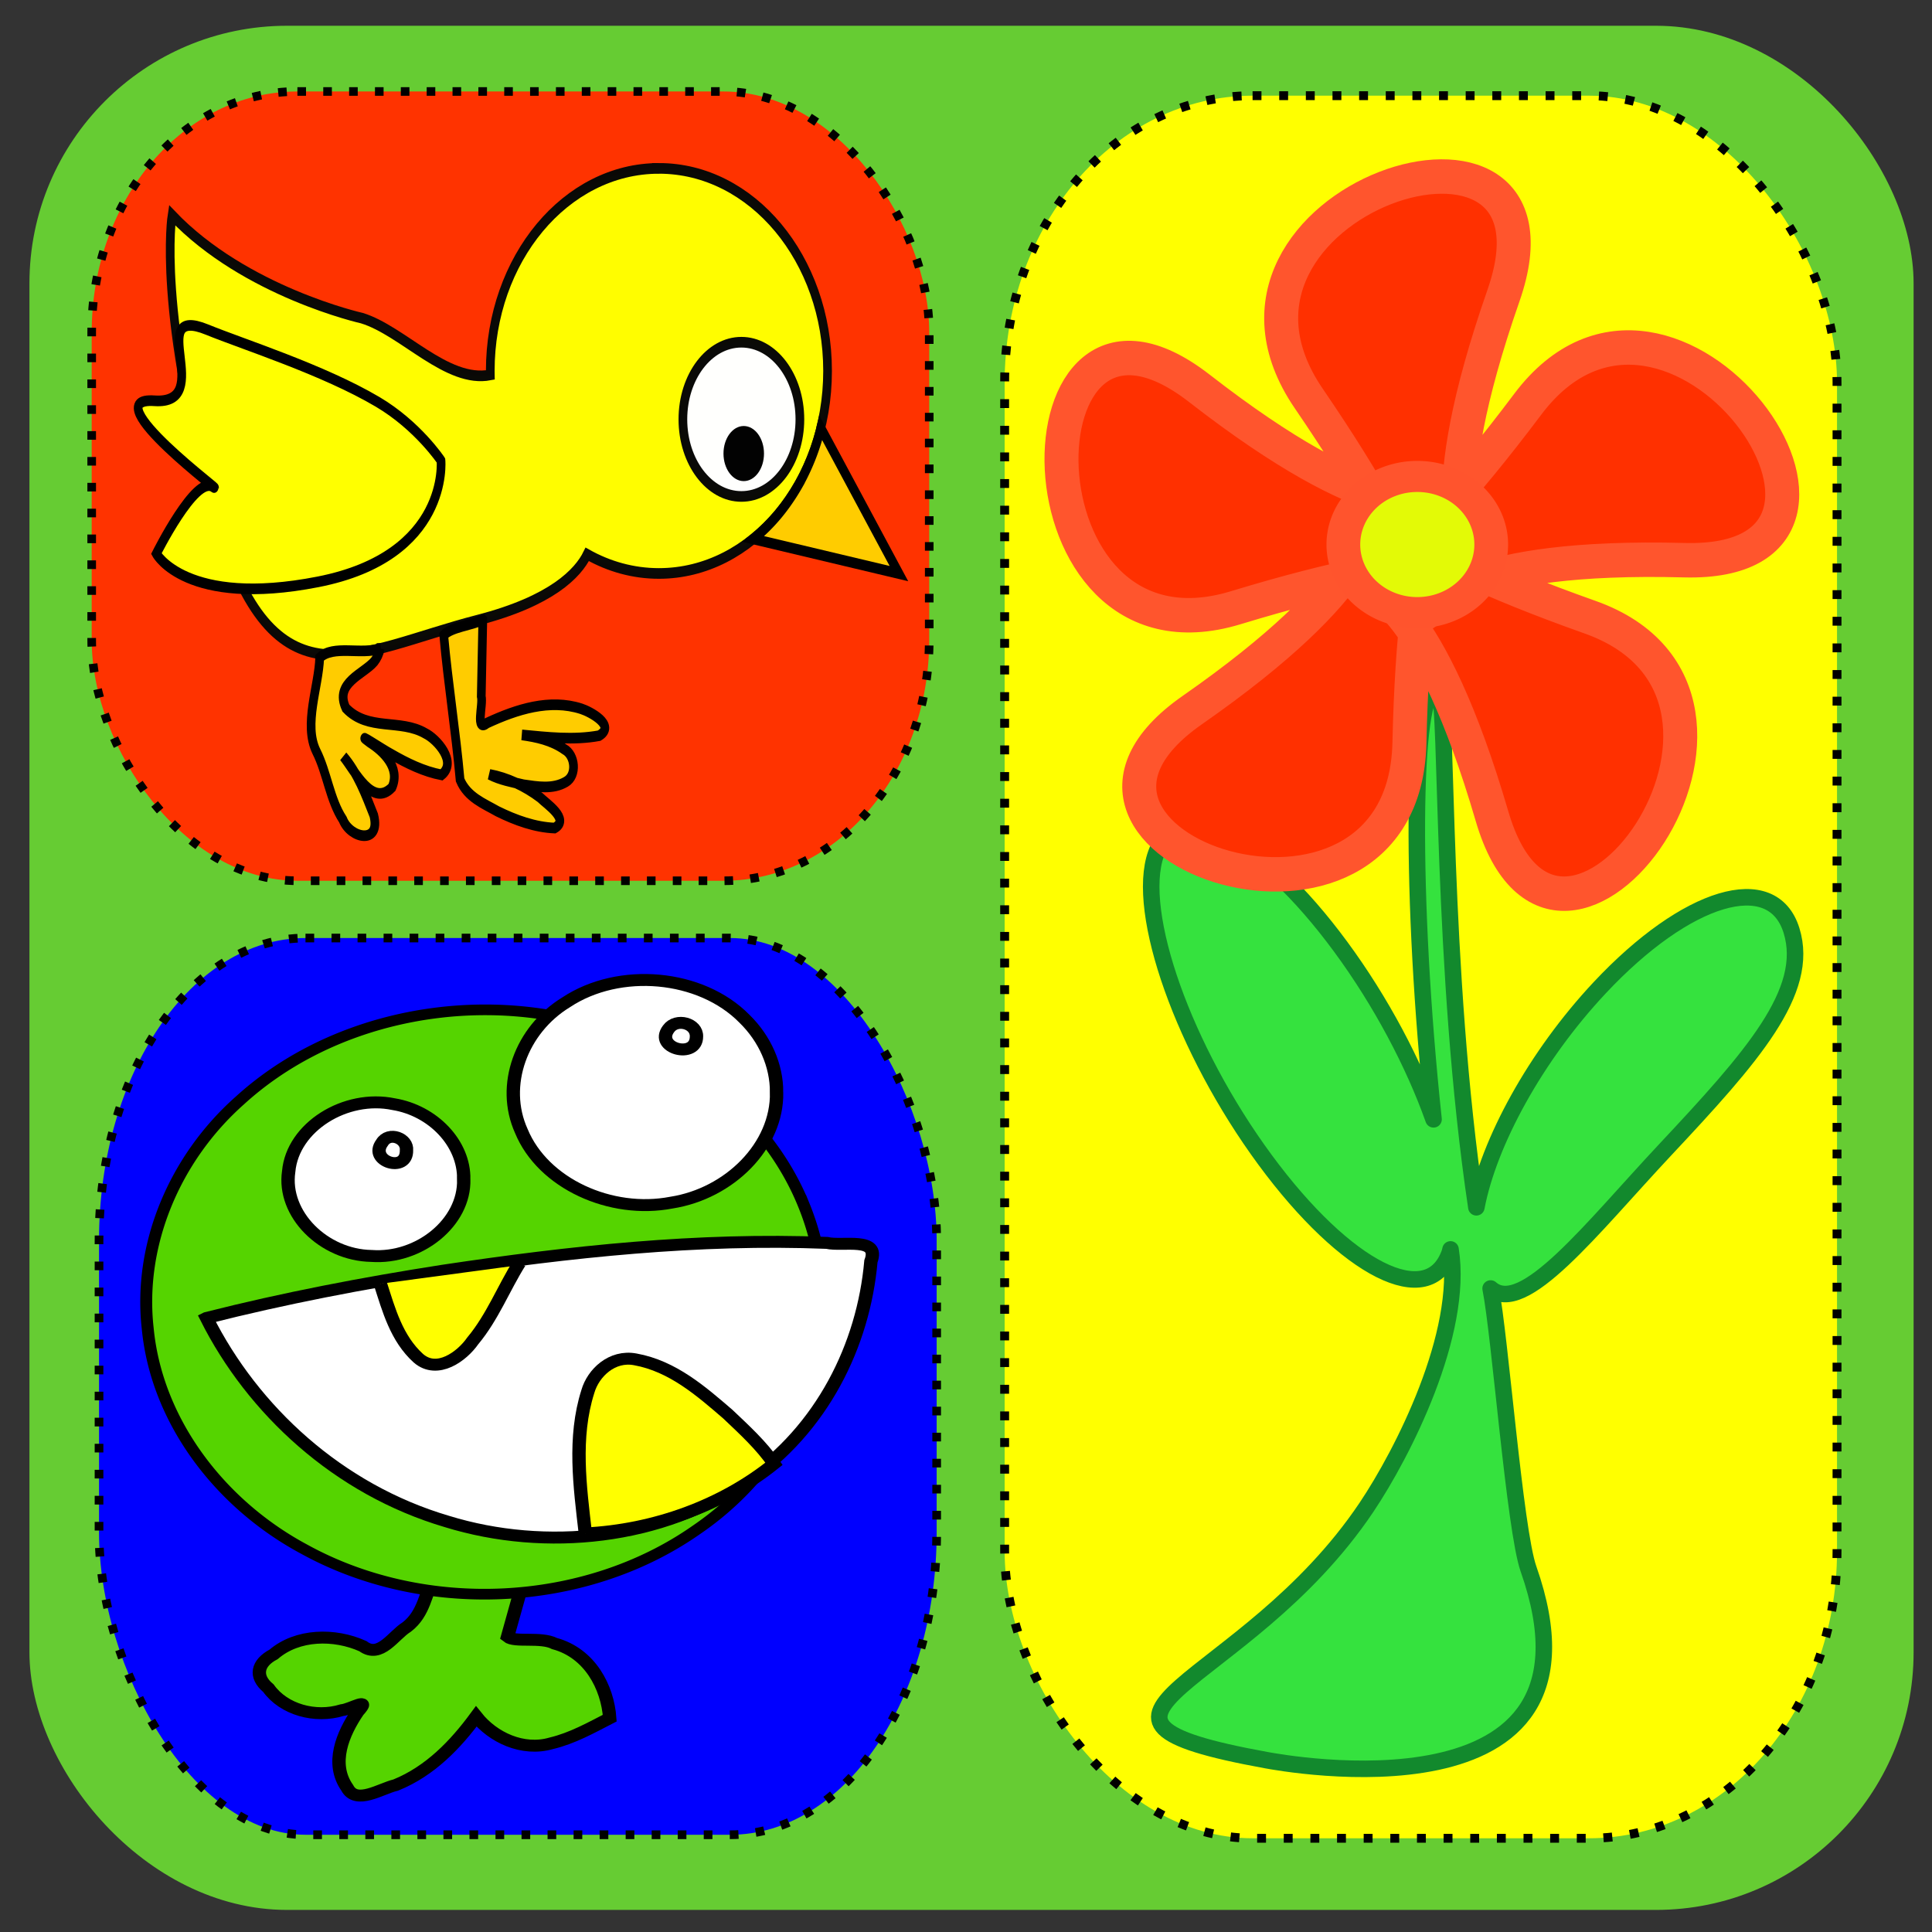 <svg xmlns="http://www.w3.org/2000/svg" viewBox="0 0 1050 1050"><rect x="0" y="0" width="1050" height="1050" fill="#333333" stroke="none"/><g transform="translate(0 -950)"><rect rx="140" ry="140" height="1024" width="1024" y="964" x="16" fill="#6c3"/><rect rx="134.75" ry="155.99" height="947.06" width="452.38" stroke="#000" stroke-dasharray="4.826, 9.652" y="1002" x="546" stroke-width="4.826" fill="#ff0"/><rect rx="111.8" ry="130.93" height="428.97" width="455.18" stroke="#000" stroke-dasharray="4.684, 9.367" y="999.71" x="49.833" stroke-width="4.684" fill="#f30"/><rect rx="112.21" ry="164.3" height="487.35" width="455.24" stroke="#000" stroke-dasharray="4.716, 9.432" y="1459.8" x="53.818" stroke-width="4.716" fill="#00f"/><g stroke="#000"><path stroke-width="2.16" fill-rule="evenodd" fill="#55d400" d="M139.29 205.27c-1.363 3.2-1.631 7.02-4.449 9.428-2.17 1.5-4.311 5.786-7.099 3.464-4.59-2.31-10.58-2.215-14.439 1.487-2.662 1.568-3.14 3.99-.839 6.128 2.494 3.889 7.585 5.454 11.903 3.973 1.481-.176 4.799-2.521 2.559.259-2.455 4.023-4.479 9.395-1.717 13.792 1.457 3.154 5.419.145 7.857-.492 5.603-2.544 9.698-7.386 13.014-12.422 2.685 3.766 7.5 6.374 12.152 4.863 3.41-.911 6.421-2.812 9.452-4.555-.353-5.596-3.201-11.757-8.93-13.503-2.21-1.278-6.438-.15-7.603-1.228l2.336-9.342" transform="matrix(3.359 0 0 3.002 -231.876 1189.724)"/><path stroke-width="1.929" fill="#55d400" d="M202.18 155.87c.141 16.262-8.141 31.834-20.434 41.21-18.118 14.228-44.087 15.511-63.517 3.516-13.626-8.176-23.873-23.2-25.301-39.988-1.527-15.255 4.422-30.828 14.903-41.224 13.725-14.012 34.223-19.32 52.632-14.898 16.909 3.876 32.328 16.404 38.622 33.814a51.21 51.21 0 013.096 17.57z" transform="matrix(3.359 0 0 3.002 -231.876 1189.724)"/><path stroke-width="2.16" fill="#fff" d="M144.06 133.65c.2 7.808-7.219 14.492-14.927 13.87-7.721-.15-14.413-7.553-13.393-15.289.639-8.05 9.194-14.004 16.984-12.187 6.36 1.17 11.445 7.084 11.337 13.606zM194.68 117.91c.17 9.658-7.63 18.314-17.005 19.955-9.804 2.122-20.784-3.435-24.292-12.954-3.337-8.255-.04-18.34 7.264-23.322 8.588-6.358 21.77-5.067 28.839 2.993 3.295 3.606 5.22 8.433 5.195 13.328z" transform="matrix(3.359 0 0 3.002 -231.876 1189.724)"/><path stroke-width="2.16" fill-rule="evenodd" fill="#fff" d="M102.45 158.75c7.49 16.681 21.298 31.036 38.892 36.841 16.041 5.538 34.92 3.233 48.414-7.34 12.309-9.365 18.989-24.595 20.188-39.764 1.517-4.518-4.59-2.658-7.127-3.33-20.818-.923-41.623 1.606-62.121 5.038-12.872 2.244-25.671 4.988-38.245 8.555z" transform="matrix(3.359 0 0 3.002 -231.876 1189.724)"/><path stroke-width="2.16" fill-rule="evenodd" fill="#ff0" d="M163.74 197.76c-.875-8.504-1.968-17.346.406-25.706.872-3.367 3.914-6.613 7.682-5.81 6.043 1.221 10.673 5.787 14.962 9.915 2.66 2.819 5.477 5.712 7.47 8.988-8.372 7.535-19.287 11.978-30.52 12.613z" transform="matrix(3.359 0 0 3.002 -231.876 1189.724)"/><path stroke-width="2.16" fill="#fff" d="M134.8 128.4c.082 4.247-6.192 1.977-3.952-1.38 1.125-2.113 4.14-.809 3.952 1.38zM181.72 107.78c.006 4.228-6.891 2.138-4.516-1.38 1.285-2.014 4.576-1.009 4.516 1.38z" transform="matrix(3.359 0 0 3.002 -231.876 1189.724)"/><path stroke-width="2.16" fill-rule="evenodd" fill="#ff0" d="M130.58 152.56c1.363 4.73 2.592 9.88 6.152 13.487 3.066 2.966 7.057-.369 8.782-3.143 3.21-4.31 4.962-9.476 7.559-14.115l.11.049.038.318" transform="matrix(3.359 0 0 3.002 -231.876 1189.724)"/></g><g color="#000"><g stroke-width="5.722"><path opacity=".99" d="M345.47 1420.8c-61.285 0-110.97 48.746-110.97 108.88 0 .72.017 1.44.031 2.156-28.63 4.547-57.488-23.786-84.5-30.539 0 0-76.749-14.032-124.91-55.367 0 0-10.4 52.996 29.312 163.31 37.687 104.69 92.127 71.187 171.69 54.438 48.928-10.3 66.154-25.343 72.188-35.406 14.308 6.597 30.301 10.281 47.156 10.281 61.285 0 110.97-48.746 110.97-108.88 0-60.129-49.684-108.88-110.97-108.88z" fill-rule="evenodd" stroke="#090907" fill="#ff0" transform="matrix(.826 0 0 1.011 72.752 -394.912)"/><path d="M162.08 1678.9c-12.371 3.54-30.897-2.136-39.808 4.929-.62 15.493-10.823 35.966-2.224 50.33 7.15 11.624 8.903 26.004 17.467 36.698 4.956 10.278 25.122 13.593 20.346-2.29-5.414-11.217-10.755-22.968-20.043-31.672 7.947 8.172 19.191 27.59 32.042 16.636 5.703-10.71-6.161-19.813-14.614-24.174-11.484-6.937 9.67 4.481 13.972 6.269 10.584 5.013 21.622 9.387 33.25 11.207 10.486-6.89-3.066-19.264-10.672-22.308-16.505-7.91-37.687-1.077-52.285-13.585-7.735-13.556 11.522-18.156 18.68-25.045 1.868-1.94 3.316-4.342 3.89-6.996zM229.59 1663.4c-7.393 3.058-20.528 3.784-25.714 8.305 2.853 25.943 7.92 51.887 10.776 77.83 4.771 9.346 15.735 12.73 24.636 16.9 11.946 4.814 24.639 8.537 37.537 8.98 10.282-4.681-5.154-12.861-9.614-16.465-10.07-6.22-21.516-10.59-33.173-12.361 6.858 2.933 14.814 4.047 22.248 5.538 9.21 1.09 19.387 2.61 28.032-1.568 7.436-3.503 6.057-14.328-.982-17.457-8.498-4.941-18.413-6.663-28.055-7.764 16.878 1.313 34.01 2.95 50.83.422 11.389-5.498-5.942-12.97-11.817-14.49-20.666-5.405-42.337.262-61.786 7.632-8.2 5.279-2.527-9.656-3.928-14.311l1.01-41.191z" stroke="#000" fill="#fc0" transform="matrix(.826 0 0 1.011 72.752 -394.912)"/><path opacity=".99" d="M438.22 1555.7c0 22.894-17.234 41.453-38.492 41.453-21.259 0-38.492-18.559-38.492-41.453s17.234-41.453 38.492-41.453c21.259 0 38.492 18.559 38.492 41.453z" fill-rule="evenodd" stroke="#090907" fill="#fff" transform="matrix(.826 0 0 1.011 72.752 -394.912)"/><path opacity=".99" fill-rule="evenodd" d="M415.215 1196.502c0 8.27-4.928 14.973-11.008 14.973-6.079 0-11.007-6.703-11.007-14.973s4.928-14.974 11.007-14.974c6.08 0 11.008 6.704 11.008 14.974z"/><path d="M407.5 1620l95.875 18.625-51.438-78.375c-.18.608-.309 1.24-.5 1.844a106.63 106.63 0 01-3.719 10c-1.404 3.256-2.979 6.446-4.687 9.531s-3.537 6.073-5.531 8.969a109.612 109.612 0 01-6.407 8.375 110.53 110.53 0 01-7.156 7.75 110.472 110.472 0 01-7.875 7A111.767 111.767 0 01407.5 1620z" stroke="#000" fill="#fc0" transform="matrix(.826 0 0 1.011 72.752 -394.912)"/></g><path d="M-153.1 1372.8s5.055 43.727-68.969 55.57c-74.024 11.844-90.681-12.891-90.681-12.891s21.922-35.891 31.672-30.656c10.435 5.602-67.801-41.347-32.781-39.36 34.92 1.982-5.922-44.414 29.609-32.57 20.458 6.82 65.021 18.317 95.598 33.063 22.53 10.865 35.551 26.843 35.551 26.843z" stroke="#000" stroke-width="4.877" fill="#ff0" transform="matrix(.969 0 0 1.187 388.02 -429.25)"/></g><g stroke-linejoin="round"><path d="M780.1 1325.47c.654.127 1.338.57 2.053 1.333 4.675 4.995.833 149.14 20.223 279.34 6.7-35.272 32.089-82.045 67.014-119.32 47.206-50.378 93.905-64.329 104.24-31.15 10.336 33.177-21.575 68.978-68.781 119.36-39.784 42.456-77.13 90.93-94.731 75.237 5.063 25.114 13.087 131.12 20.59 152.43 49.14 139.59-134.52 105.35-142.51 103.9-129.16-23.507-12.404-37.817 54.455-137.41 19.693-29.334 52.885-94.345 45.683-140.16-.175.584-.269 1.264-.467 1.822-11.343 31.962-56.295 9.33-100.35-50.526-44.052-59.856-70.59-134.37-59.247-166.33 11.343-31.962 56.295-9.33 100.35 50.526 22.072 29.991 39.758 63.653 50.476 93.81-12.799-119.76-11.744-235.34 1.003-232.86z" stroke="#12892d" stroke-linecap="round" stroke-width="8.982" fill="#35e23e"/><path d="M521.87 275.23c-43.016-29.588 2.176-28.109-47.105-10.868-26.514 9.277 3.601 50.215 11.59 23.285 14.847-50.054 27.406-6.617-4.22-48.157-17.016-22.35-46.644 18.942-18.564 18.218 52.192-1.347 14.762 24.02 44.496-18.895 15.998-23.09-32.43-38.508-23.062-12.026 17.409 49.221-18.282 21.462 31.72 36.479 26.904 8.08 26.603-42.742 4.31-25.65-41.431 31.768-26.06-10.755-24.891 41.441.63 28.083 48.87 12.092 25.726-3.827z" transform="matrix(-4.588 0 0 4.65 3042.3 56.11)" stroke="#ff552d" stroke-width="4.025" fill="#ff3000"/><path d="M539.81 261.93a8.817 8.817 0 11-17.635 0 8.817 8.817 0 1117.635 0z" transform="matrix(-4.557 0 0 4.197 3190 146.62)" stroke="#ff542d" stroke-width="4.025" fill="#e3fa06"/></g></g></svg>